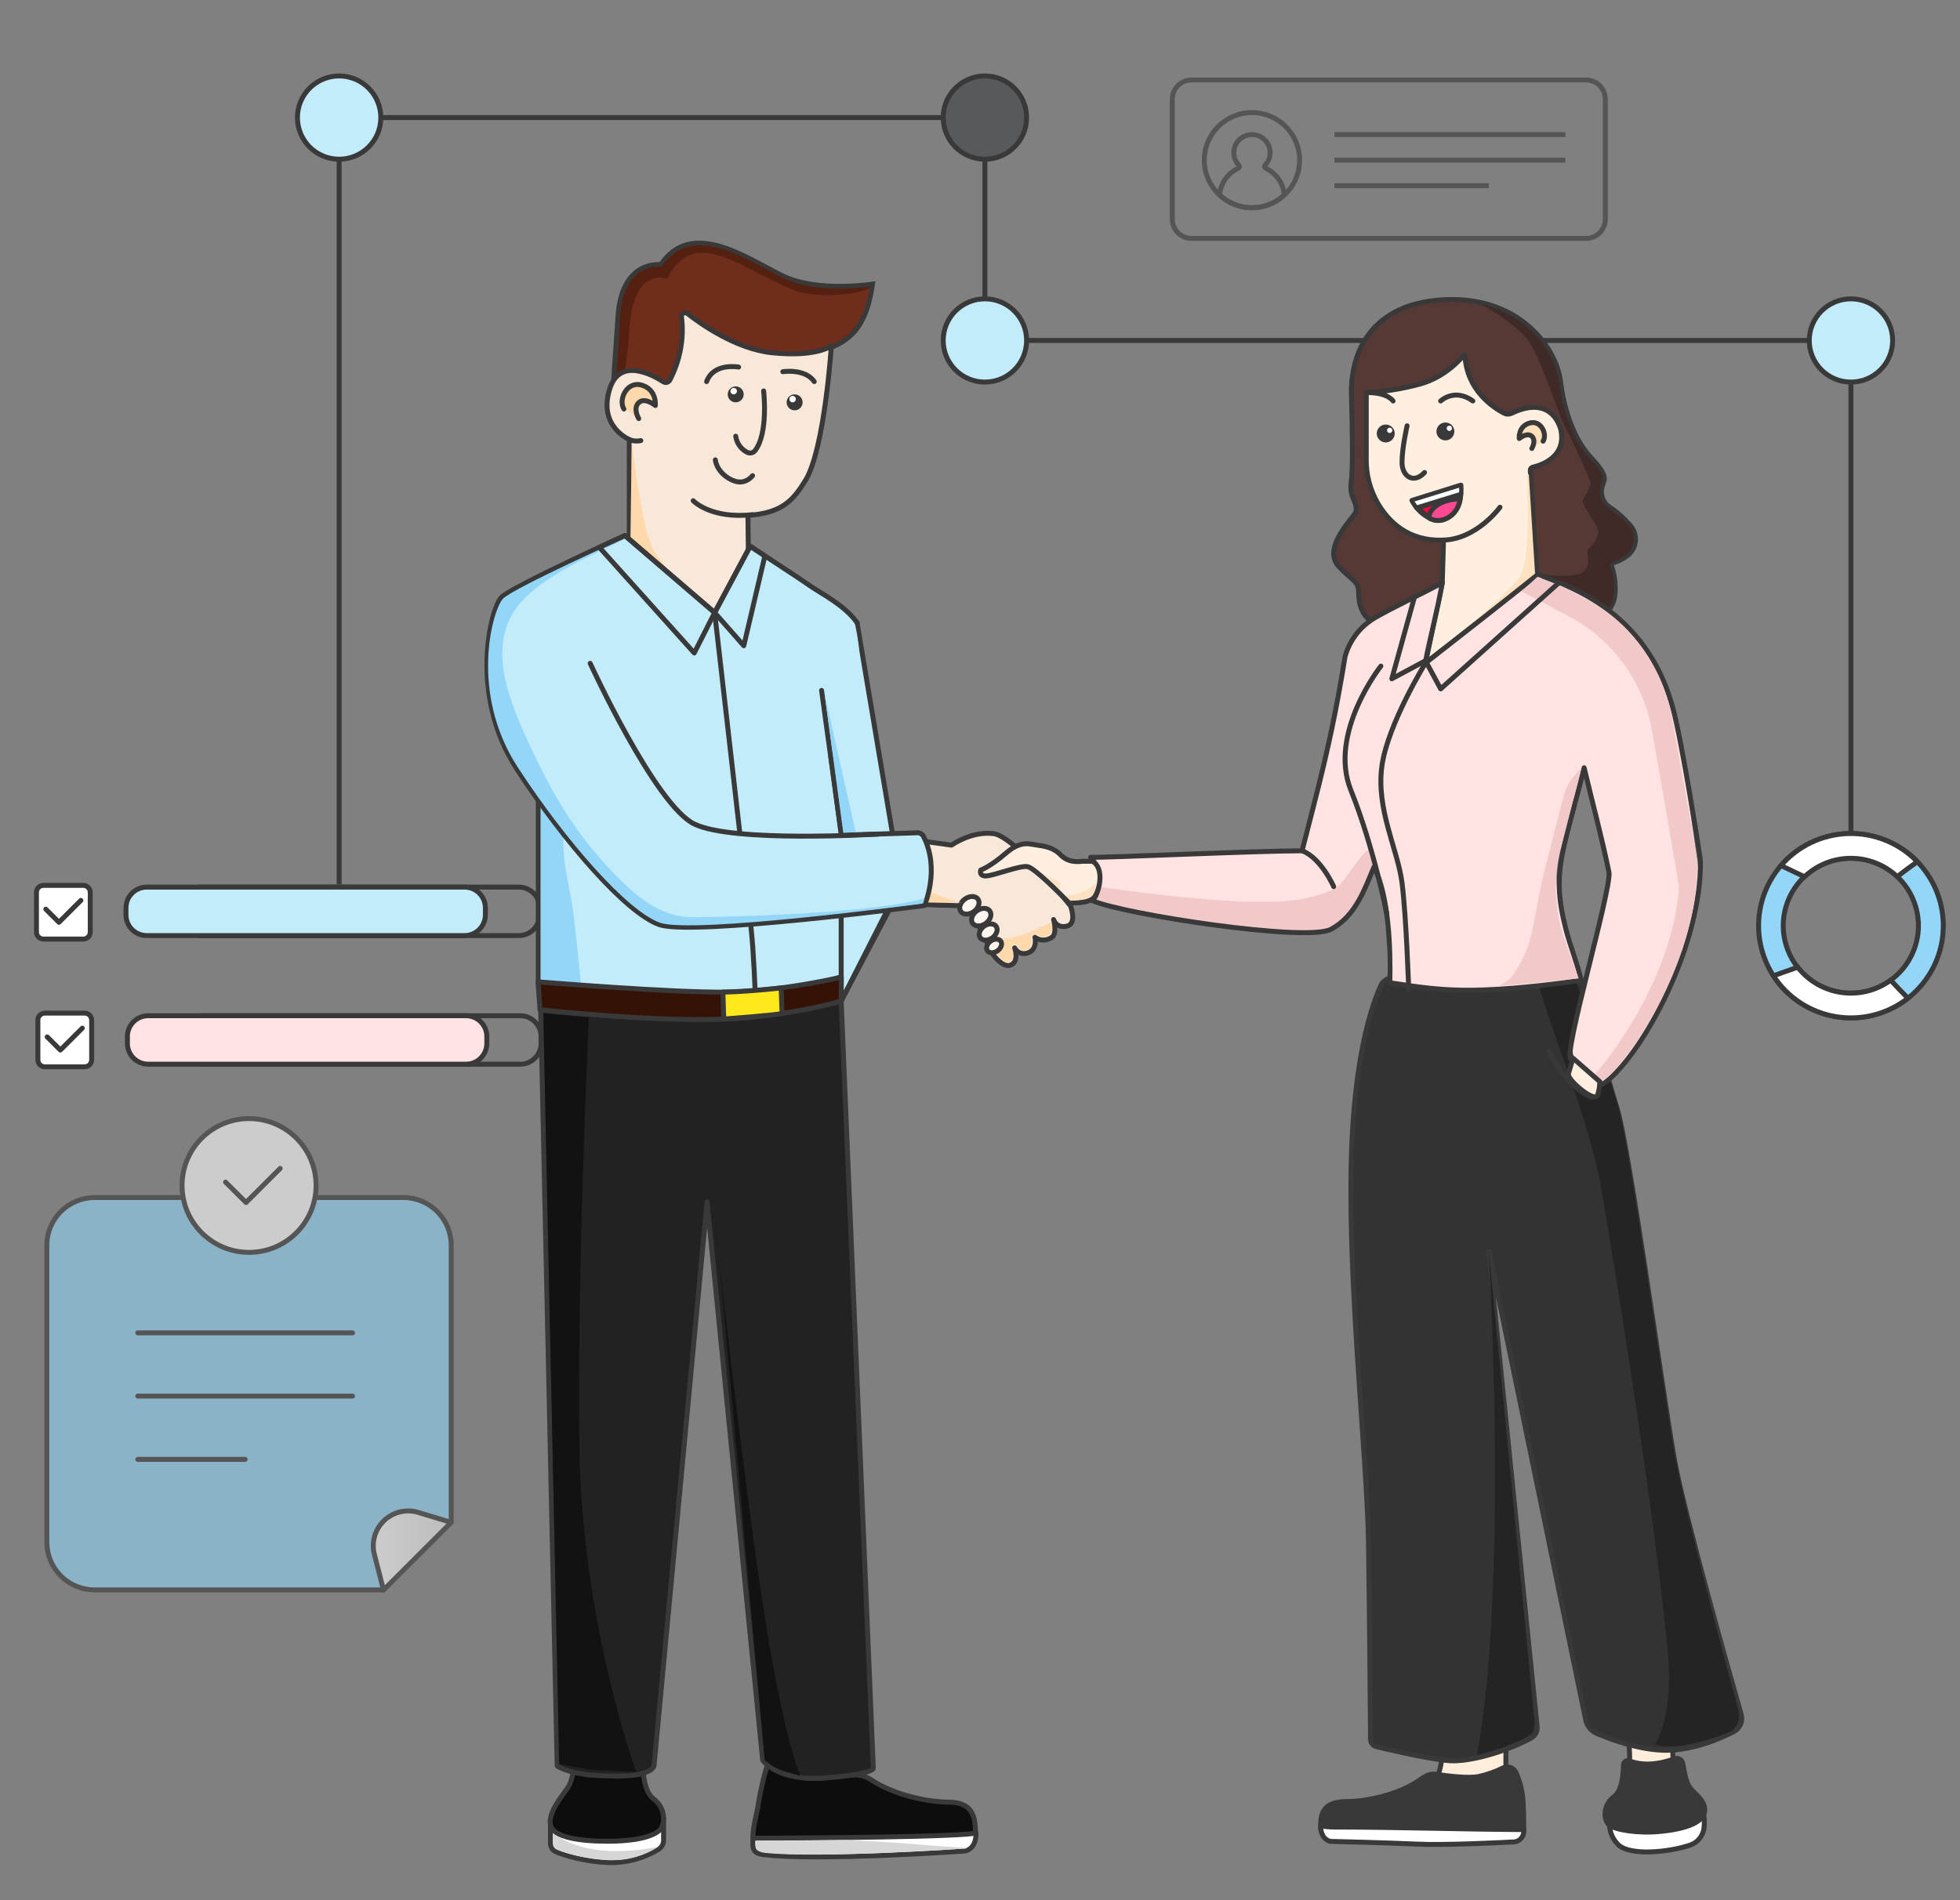 <svg width="496" height="481" viewBox="0 0 496 481" fill="none" xmlns="http://www.w3.org/2000/svg">
<rect x="0" y="0" width="496" height="481" fill="#808080" stroke="none"/>
<path d="M468.404 211.965V86.177H249.241V29.761H85.82V223.831" stroke="#393939" stroke-width="1.25" stroke-miterlimit="10"/>
<path d="M21.077 224.107H10.987C10.016 224.107 9.229 224.893 9.229 225.862V235.936C9.229 236.905 10.016 237.691 10.987 237.691H21.077C22.048 237.691 22.835 236.905 22.835 235.936V225.862C22.835 224.893 22.048 224.107 21.077 224.107Z" fill="white" stroke="#393939" stroke-width="1.25" stroke-linecap="round" stroke-linejoin="round"/>
<path d="M131.295 224.543H50.864C47.959 224.543 45.605 226.894 45.605 229.794V231.56C45.605 234.461 47.959 236.812 50.864 236.812H131.295C134.2 236.812 136.554 234.461 136.554 231.56V229.794C136.554 226.894 134.2 224.543 131.295 224.543Z" stroke="#393939" stroke-width="1.25" stroke-miterlimit="10"/>
<path d="M117.57 224.543H37.139C34.234 224.543 31.879 226.894 31.879 229.794V231.56C31.879 234.461 34.234 236.812 37.139 236.812H117.57C120.474 236.812 122.829 234.461 122.829 231.56V229.794C122.829 226.894 120.474 224.543 117.57 224.543Z" fill="#C3ECFB" stroke="#393939" stroke-width="1.25" stroke-miterlimit="10"/>
<path d="M131.663 257.098H51.232C48.327 257.098 45.972 259.449 45.972 262.349V264.115C45.972 267.015 48.327 269.366 51.232 269.366H131.663C134.567 269.366 136.922 267.015 136.922 264.115V262.349C136.922 259.449 134.567 257.098 131.663 257.098Z" stroke="#393939" stroke-width="1.25" stroke-miterlimit="10"/>
<path d="M117.934 257.098H37.503C34.598 257.098 32.243 259.449 32.243 262.349V264.115C32.243 267.015 34.598 269.366 37.503 269.366H117.934C120.838 269.366 123.193 267.015 123.193 264.115V262.349C123.193 259.449 120.838 257.098 117.934 257.098Z" fill="#FFE2E3" stroke="#393939" stroke-width="1.25" stroke-miterlimit="10"/>
<g opacity="0.6">
<path d="M401.356 20.239H301.555C298.855 20.239 296.666 22.424 296.666 25.12V55.476C296.666 58.171 298.855 60.356 301.555 60.356H401.356C404.056 60.356 406.244 58.171 406.244 55.476V25.12C406.244 22.424 404.056 20.239 401.356 20.239Z" stroke="#393939" stroke-width="1.25" stroke-miterlimit="10"/>
<path d="M316.82 52.583C323.481 52.583 328.882 47.191 328.882 40.54C328.882 33.888 323.481 28.496 316.82 28.496C310.158 28.496 304.758 33.888 304.758 40.54C304.758 47.191 310.158 52.583 316.82 52.583Z" stroke="#393939" stroke-width="1.25" stroke-miterlimit="10"/>
<path d="M320.135 41.83C320.761 41.181 321.181 40.363 321.344 39.477C321.508 38.592 321.406 37.678 321.053 36.85C320.7 36.021 320.111 35.315 319.359 34.818C318.607 34.322 317.725 34.057 316.823 34.057C315.922 34.057 315.04 34.322 314.288 34.818C313.535 35.315 312.946 36.021 312.593 36.85C312.24 37.678 312.139 38.592 312.302 39.477C312.465 40.363 312.886 41.181 313.511 41.83C313.565 41.883 313.605 41.949 313.628 42.021C313.651 42.093 313.656 42.17 313.643 42.245C313.63 42.319 313.599 42.39 313.552 42.45C313.506 42.51 313.445 42.558 313.376 42.589C312.056 43.197 310.921 44.142 310.084 45.329C309.248 46.516 308.742 47.903 308.616 49.349C310.841 51.426 313.773 52.582 316.82 52.582C319.866 52.582 322.799 51.426 325.024 49.349C324.898 47.903 324.392 46.516 323.557 45.329C322.721 44.142 321.586 43.197 320.266 42.589C320.198 42.557 320.139 42.508 320.093 42.448C320.048 42.388 320.017 42.318 320.004 42.243C319.992 42.169 319.997 42.093 320.02 42.02C320.042 41.949 320.082 41.883 320.135 41.83Z" stroke="#393939" stroke-width="1.25" stroke-miterlimit="10"/>
<path d="M337.701 34.075H396.151" stroke="#393939" stroke-width="1.25" stroke-miterlimit="10"/>
<path d="M337.701 40.54H396.151" stroke="#393939" stroke-width="1.25" stroke-miterlimit="10"/>
<path d="M337.701 47.005H376.781" stroke="#393939" stroke-width="1.25" stroke-miterlimit="10"/>
</g>
<g opacity="0.6">
<path d="M97.045 402.433H23.956C22.366 402.433 20.792 402.121 19.324 401.513C17.855 400.906 16.521 400.015 15.397 398.893C14.273 397.771 13.382 396.438 12.774 394.972C12.166 393.505 11.853 391.933 11.854 390.346V315.2C11.853 313.613 12.166 312.041 12.774 310.575C13.382 309.109 14.273 307.776 15.397 306.654C16.521 305.532 17.855 304.642 19.324 304.035C20.792 303.428 22.366 303.116 23.956 303.116H102.101C105.308 303.12 108.382 304.395 110.649 306.661C112.915 308.926 114.188 311.997 114.188 315.2V385.338" fill="#93D6F8"/>
<path d="M97.045 402.433H23.956C22.366 402.433 20.792 402.121 19.324 401.513C17.855 400.906 16.521 400.015 15.397 398.893C14.273 397.771 13.382 396.438 12.774 394.972C12.166 393.505 11.853 391.933 11.854 390.346V315.2C11.853 313.613 12.166 312.041 12.774 310.575C13.382 309.109 14.273 307.776 15.397 306.654C16.521 305.532 17.855 304.642 19.324 304.035C20.792 303.428 22.366 303.116 23.956 303.116H102.101C105.308 303.12 108.382 304.395 110.649 306.661C112.915 308.926 114.188 311.997 114.188 315.2V385.338" stroke="#393939" stroke-width="1.25" stroke-miterlimit="10"/>
<path d="M114.188 385.346L105.861 382.824C104.36 382.37 102.765 382.323 101.24 382.688C99.716 383.053 98.316 383.816 97.184 384.9C96.052 385.983 95.229 387.348 94.8 388.854C94.371 390.359 94.35 391.952 94.741 393.468L97.052 402.456L114.188 385.346Z" fill="url(#paint0_linear_192_4730)" stroke="#393939" stroke-width="1.25" stroke-miterlimit="10" stroke-linejoin="round"/>
<path d="M34.857 337.368H89.213" stroke="#393939" stroke-width="1.25" stroke-miterlimit="10" stroke-linecap="round"/>
<path d="M34.857 353.376H89.213" stroke="#393939" stroke-width="1.25" stroke-miterlimit="10" stroke-linecap="round"/>
<path d="M34.857 369.389H62.035" stroke="#393939" stroke-width="1.25" stroke-miterlimit="10" stroke-linecap="round"/>
<path d="M63.028 316.995C72.394 316.995 79.986 309.415 79.986 300.064C79.986 290.713 72.394 283.132 63.028 283.132C53.663 283.132 46.071 290.713 46.071 300.064C46.071 309.415 53.663 316.995 63.028 316.995Z" fill="white" stroke="#393939" stroke-width="1.25" stroke-linecap="round" stroke-linejoin="round"/>
<path d="M57.077 299.21L62.257 304.378L70.901 295.747" stroke="#393939" stroke-width="1.25" stroke-linecap="round" stroke-linejoin="round"/>
</g>
<path d="M11.591 230.128L14.918 233.45L20.469 227.904" stroke="#393939" stroke-width="1.25" stroke-linecap="round" stroke-linejoin="round"/>
<path d="M21.433 256.439H11.344C10.373 256.439 9.586 257.225 9.586 258.195V268.269C9.586 269.238 10.373 270.024 11.344 270.024H21.433C22.404 270.024 23.191 269.238 23.191 268.269V258.195C23.191 257.225 22.404 256.439 21.433 256.439Z" fill="white" stroke="#393939" stroke-width="1.25" stroke-linecap="round" stroke-linejoin="round"/>
<path d="M11.948 262.462L15.275 265.783L20.826 260.241" stroke="#393939" stroke-width="1.25" stroke-linecap="round" stroke-linejoin="round"/>
<path d="M395.736 269.428C395.736 269.428 396.759 278.63 405.997 280.734" stroke="#393939" stroke-width="1.25" stroke-linecap="round" stroke-linejoin="round"/>
<path d="M365.45 438.165C365.45 438.165 365.37 450.077 362.203 451.833C359.037 453.588 381.083 452.559 381.083 452.559V435.882L365.45 438.165Z" fill="#FFEDDC" stroke="#393939" stroke-width="1.25" stroke-linecap="round" stroke-linejoin="round"/>
<path d="M411.209 434.182C411.209 434.182 413.323 445.426 411.915 447.886C411.915 447.886 418.292 448.562 421.651 447.886C425.011 447.21 423.413 445.982 423.413 445.982L422.943 434.182H411.209Z" fill="#FFEDDC" stroke="#393939" stroke-width="1.25" stroke-linecap="round" stroke-linejoin="round"/>
<path d="M336.74 465.857C336.74 465.857 334.097 465.562 334.192 461.656C334.287 457.749 336.085 455.994 341.075 455.994C345.442 455.994 353.399 454.424 358.731 450.906C360.238 449.906 361.53 448.809 363.321 449.089C366.564 449.572 371.612 450.179 374.207 449.667C376.338 449.19 378.403 448.458 380.358 447.486C380.656 447.343 380.98 447.261 381.31 447.247C381.64 447.232 381.97 447.284 382.279 447.4C382.589 447.517 382.871 447.694 383.11 447.923C383.348 448.151 383.538 448.425 383.667 448.729C384.442 450.49 384.978 452.347 385.261 454.249C385.574 456.739 385.625 460.791 385.592 463.378C385.588 464.054 385.325 464.703 384.858 465.192C384.39 465.681 383.753 465.973 383.077 466.009C377.741 466.286 365.13 466.863 358.553 466.558C350.076 466.151 336.74 465.857 336.74 465.857Z" fill="#393939" stroke="#393939" stroke-width="1.25" stroke-miterlimit="10"/>
<g style="mix-blend-mode:multiply" opacity="0.2">
<path d="M383.237 450.408C377.607 460.511 371.488 462.164 360.849 464.922C367.685 464.948 377.061 464.515 381.472 464.286C382.149 464.251 382.786 463.959 383.253 463.47C383.721 462.981 383.984 462.332 383.987 461.655C383.987 459.053 383.987 455.019 383.66 452.53C383.565 451.814 383.424 451.105 383.237 450.408Z" fill="#393939"/>
<path d="M383.237 450.408C377.607 460.511 371.488 462.164 360.849 464.922C367.685 464.948 377.061 464.515 381.472 464.286C382.149 464.251 382.786 463.959 383.253 463.47C383.721 462.981 383.984 462.332 383.987 461.655C383.987 459.053 383.987 455.019 383.66 452.53C383.565 451.814 383.424 451.105 383.237 450.408Z" stroke="#393939" stroke-width="1.25" stroke-miterlimit="10"/>
</g>
<path d="M337.89 462.462C336.653 462.459 335.417 462.359 334.196 462.164C334.232 465.798 336.743 466.089 336.743 466.089C336.743 466.089 350.079 466.383 358.56 466.772C365.137 467.077 377.749 466.5 383.085 466.223C383.761 466.187 384.397 465.895 384.865 465.406C385.332 464.917 385.595 464.268 385.6 463.592C385.6 463.432 385.6 463.269 385.6 463.102C369.698 463.018 353.796 462.469 337.89 462.462Z" fill="white" stroke="#393939" stroke-width="1.25" stroke-linecap="round" stroke-linejoin="round"/>
<path d="M407.842 458.148C407.842 458.148 405.786 463.156 409.458 466.87C412.37 469.836 422.368 468.862 427.73 467.012C428.683 466.686 429.521 466.092 430.143 465.3C430.765 464.509 431.144 463.555 431.235 462.553C431.417 460.496 431.282 457.898 429.72 456.738C426.929 454.63 407.842 458.148 407.842 458.148Z" fill="white" stroke="#393939" stroke-width="1.25" stroke-linecap="round" stroke-linejoin="round"/>
<path d="M412.399 445.727C412.226 445.657 412.039 445.63 411.854 445.649C411.668 445.668 411.491 445.732 411.336 445.835C411.181 445.938 411.053 446.078 410.964 446.241C410.876 446.405 410.828 446.588 410.827 446.774C410.805 449.168 410.463 453.26 408.428 454.769C405.494 456.967 405.786 460.779 407.256 461.953C408.727 463.127 414.303 464.134 420.177 463.567C426.052 463 430.732 461.514 431.337 458.726C431.941 455.939 428.84 454.184 427.518 452.276C426.7 451.098 426.164 448.354 425.873 446.428C425.838 446.193 425.751 445.969 425.618 445.772C425.484 445.575 425.309 445.411 425.103 445.291C424.898 445.17 424.669 445.098 424.431 445.077C424.194 445.057 423.956 445.091 423.733 445.175C421.236 446.116 416.65 447.333 412.399 445.727Z" fill="#393939" stroke="#393939" stroke-width="1.25" stroke-miterlimit="10"/>
<g style="mix-blend-mode:multiply" opacity="0.2">
<path d="M428.064 452.287C427.249 451.109 426.71 448.362 426.419 446.436C426.384 446.201 426.297 445.978 426.164 445.781C426.031 445.585 425.855 445.42 425.651 445.3C425.446 445.18 425.217 445.107 424.98 445.086C424.743 445.066 424.505 445.099 424.283 445.182C424.112 445.247 423.919 445.313 423.737 445.378C421.447 451.92 418.736 458.25 414.172 463.603C416.352 463.797 418.545 463.787 420.723 463.574C426.598 462.986 431.278 461.521 431.882 458.737C432.487 455.954 429.389 454.191 428.064 452.287Z" fill="#393939"/>
</g>
<path d="M365.799 104.736C365.799 104.736 368.944 101.404 373.712 104.736" stroke="#393939" stroke-width="1.25" stroke-linecap="round" stroke-linejoin="round"/>
<path d="M353.879 105.307C353.879 105.307 352.263 103.127 347.968 102.643" stroke="#393939" stroke-width="1.25" stroke-linecap="round" stroke-linejoin="round"/>
<path d="M346.829 440.25C346.832 440.679 346.979 441.095 347.246 441.431C347.513 441.767 347.885 442.004 348.303 442.104C352.059 443.009 362.065 445.334 366.866 445.665C372.275 446.029 381.891 443.049 387.507 439.887C388.005 439.611 388.411 439.196 388.675 438.692C388.939 438.188 389.049 437.618 388.992 437.052L376.679 316.141L401.28 435.322C401.436 436.084 401.775 436.797 402.268 437.399C402.76 438.002 403.392 438.476 404.108 438.782C408.02 440.443 416.162 443.437 423.154 442.987C429.495 442.576 435.431 440.014 438.732 438.317C439.502 437.919 440.111 437.267 440.455 436.472C440.799 435.678 440.858 434.789 440.621 433.956C437.473 422.919 426.172 382.955 423.777 369.675C420.989 354.205 412.312 290.473 409.218 280.574C406.124 270.674 400.5 248.5 400.5 248.5C400.5 248.5 369.81 245.657 361.293 245.577C352.777 245.497 349.843 248.721 349.843 248.721C349.843 248.721 342.909 260.463 341.977 292.948C341.046 325.434 346.007 369.363 346.316 390.706C346.593 409.197 346.767 433.967 346.829 440.25Z" fill="#333333" stroke="#393939" stroke-width="1.25" stroke-miterlimit="10"/>
<path d="M405.465 302.153C407.438 313.721 418.594 381.112 422.084 418.529C423.573 434.501 418.809 441.522 418.809 441.522C418.809 441.522 422.521 443.59 434.867 439.498C434.867 439.498 437.99 438.27 437.997 438.266C439.591 437.449 440.465 434.632 439.974 432.92C436.825 421.884 426.259 381.614 423.864 368.331C421.076 352.864 412.399 289.132 409.305 279.229C406.211 269.326 398.881 248.521 398.881 248.521C398.881 248.521 391.984 248.354 389.076 248.201C393.949 265.438 402.281 283.478 405.465 302.153Z" fill="#242424"/>
<path d="M373.792 444.135C374.011 444.113 374.225 444.103 374.444 444.095C381.403 442.122 384.53 440.657 386.36 439.654C387.028 439.286 387.574 438.729 387.928 438.054C388.283 437.379 388.431 436.615 388.355 435.857L376.708 316.141C376.708 316.141 381.807 400.649 373.792 444.135Z" fill="#242424"/>
<path d="M343.04 129.714C343.459 128.882 343.004 127.453 342.487 126.29C341.942 125.061 341.74 123.707 341.905 122.373C342.462 117.797 342.214 108.959 341.996 99.903C341.734 89.182 346.971 76.644 365.825 75.845C384.679 75.046 393.851 88.136 394.896 96.505C395.94 104.874 398.735 111.728 402.696 115.911C406.656 120.094 406.048 121.413 405.837 121.955C405.63 122.476 405.467 123.013 405.349 123.561C405.167 124.464 405.256 125.401 405.605 126.253C405.954 127.106 406.548 127.837 407.311 128.355C409.334 129.687 411.149 131.311 412.697 133.173C413.562 134.239 413.976 135.599 413.851 136.964C413.727 138.33 413.074 139.593 412.031 140.485C410.934 141.358 409.682 142.018 408.341 142.43C408.246 142.46 408.158 142.509 408.082 142.574C408.006 142.638 407.944 142.718 407.899 142.807C407.855 142.896 407.828 142.993 407.821 143.092C407.815 143.191 407.828 143.291 407.86 143.385C408.663 145.802 408.927 148.365 408.632 150.893C408.364 152.519 407.601 154.022 406.448 155.2C406.357 155.142 406.266 155.084 406.171 155.029C403.824 153.666 400.348 156.483 397.8 155.596C396.184 154.251 396.606 158.707 394.604 158.551C390.237 168.951 388.053 162.501 386.855 162.141C381.687 160.597 383.856 146.765 378.648 146.896C373.439 147.027 367.903 147.259 362.946 149.113C357.665 151.075 352.849 153.997 348.958 158.071C344.584 156.897 343.826 152.736 343.826 150.109C343.826 146.972 342.276 147.114 338.807 143.404C334.487 138.777 342.254 131.295 343.04 129.714Z" fill="#563935" stroke="#393939" stroke-width="1.25" stroke-miterlimit="10"/>
<path d="M407.471 143.287C407.908 144.599 408.832 146.896 408.406 150.192C408.17 152.038 407.806 153.19 406.67 154.364C405.003 153.23 389.425 145.105 389.425 145.105C389.425 145.105 394.328 146.413 398.983 145.424C403.638 144.436 401.196 139.497 401.837 139.032C402.477 138.567 404.046 137 404.453 135.082C404.861 133.163 400.046 127.919 400.555 126.596C400.919 125.636 402.71 123.285 402.477 122.18C402.244 121.076 398.288 112.187 396.249 108.432C394.211 104.678 390.262 91.483 387.117 86.719C383.973 81.954 374.72 76.957 374.72 76.957C387.336 79.923 393.647 89.757 394.524 96.611C395.572 104.969 398.368 112.012 402.419 116.108C406.546 120.276 405.443 121.821 405.443 121.821C403.816 126.043 406.208 127.857 406.208 127.857C409.276 130.539 411.129 131.564 412.304 133.039C413.168 134.104 413.582 135.463 413.458 136.827C413.334 138.192 412.683 139.455 411.642 140.347C410.546 141.217 409.299 141.876 407.962 142.292C407.863 142.322 407.77 142.373 407.691 142.44C407.612 142.508 407.547 142.591 407.501 142.684C407.455 142.777 407.429 142.879 407.424 142.982C407.418 143.086 407.434 143.19 407.471 143.287Z" fill="#3F2A27"/>
<path d="M370.728 89.957C370.727 89.925 370.717 89.895 370.698 89.869C370.679 89.844 370.653 89.825 370.623 89.815C370.593 89.805 370.561 89.805 370.531 89.814C370.501 89.823 370.474 89.841 370.455 89.866C369.45 91.109 365.552 95.491 359.364 97.203C354.918 98.42 350.353 99.152 345.748 99.383V116.395C345.728 120.217 346.716 123.977 348.613 127.297C351.328 131.982 356.362 137.109 365.301 136.695L364.984 147.547L360.729 167.854L388.959 146.02L387.256 119.07C387.244 118.885 387.298 118.702 387.409 118.554C387.52 118.405 387.679 118.301 387.86 118.259C389.967 117.769 396.45 115.686 394.983 108.81C394.983 108.81 393.079 99.551 382.499 104.62C382.205 104.761 381.882 104.832 381.556 104.826C381.23 104.82 380.909 104.739 380.62 104.588C378 103.221 371.154 98.853 370.728 89.957Z" fill="#FFEFE0" stroke="#393939" stroke-width="1.25" stroke-linecap="round" stroke-linejoin="round"/>
<path d="M386.882 120.152L388.586 147.103L361 168.021L361.506 166.985C361.506 166.985 382.11 150.548 384.858 145.42C387.563 140.365 386.373 120.228 386.373 120.228C386.373 120.228 386.86 119.77 386.882 120.152Z" fill="#FEE1C0"/>
<path d="M356.078 107.778C356.078 107.778 354.775 113.488 354.797 117.122C354.822 120.53 357.708 122.613 360.5 119.593" stroke="#393939" stroke-width="1.25" stroke-miterlimit="10" stroke-linecap="round"/>
<path d="M364.573 101.495C364.573 101.495 368.067 98.126 372.722 101.495" stroke="#393939" stroke-width="1.25" stroke-linecap="round" stroke-linejoin="round"/>
<path d="M352.529 101.495C352.529 101.495 351.19 99.285 345.748 99.372" stroke="#393939" stroke-width="1.25" stroke-miterlimit="10" stroke-linecap="round"/>
<path d="M350.676 111.99C351.931 111.99 352.948 110.975 352.948 109.723C352.948 108.47 351.931 107.455 350.676 107.455C349.422 107.455 348.405 108.47 348.405 109.723C348.405 110.975 349.422 111.99 350.676 111.99Z" fill="#393939"/>
<path d="M351.677 109.595C352.045 109.595 352.343 109.297 352.343 108.93C352.343 108.563 352.045 108.265 351.677 108.265C351.309 108.265 351.011 108.563 351.011 108.93C351.011 109.297 351.309 109.595 351.677 109.595Z" fill="white"/>
<path d="M365.774 111.474C367.028 111.474 368.045 110.459 368.045 109.206C368.045 107.954 367.028 106.939 365.774 106.939C364.52 106.939 363.503 107.954 363.503 109.206C363.503 110.459 364.52 111.474 365.774 111.474Z" fill="#393939"/>
<path d="M366.775 109.079C367.143 109.079 367.441 108.782 367.441 108.414C367.441 108.047 367.143 107.749 366.775 107.749C366.407 107.749 366.109 108.047 366.109 108.414C366.109 108.782 366.407 109.079 366.775 109.079Z" fill="white"/>
<path d="M379.59 128.387C379.59 128.387 373.767 136.444 365.301 136.706" stroke="#393939" stroke-width="1.25" stroke-linecap="round" stroke-linejoin="round"/>
<path d="M369.698 122.791L357.304 126.668C357.304 126.668 359.761 131.811 364.708 131.673C364.693 131.658 370.225 131.008 369.698 122.791Z" stroke="#393939" stroke-width="1.25" stroke-linecap="round" stroke-linejoin="round"/>
<path d="M369.494 125.033L358.615 128.606L362.058 131.328L369.494 125.033Z" fill="#FF0042" stroke="#393939" stroke-width="1.25" stroke-linecap="round" stroke-linejoin="round"/>
<path d="M361.512 130.979C362.411 126.254 369.519 126.232 369.519 126.232C369.519 126.232 369.315 129.46 366.367 131.059C363.419 132.658 361.512 130.979 361.512 130.979Z" fill="#FF4792" stroke="#393939" stroke-width="1.25" stroke-linecap="round" stroke-linejoin="round"/>
<path d="M358.444 128.435L369.679 124.979" stroke="#393939" stroke-width="1.25" stroke-linecap="round" stroke-linejoin="round"/>
<path d="M369.239 123.449L357.956 126.93L358.629 127.871L369.224 124.601C369.282 124.219 369.287 123.832 369.239 123.449Z" fill="white"/>
<path d="M390.499 111.67C391.616 109.882 389.938 106.201 387.03 107.091C384.122 107.982 384.46 110.998 384.46 110.998C384.46 110.998 386.473 109.326 387.649 110.442C388.824 111.558 387.649 113.506 387.649 113.506" fill="#FFE0BC"/>
<path d="M390.499 111.67C391.616 109.882 389.938 106.201 387.03 107.091C384.122 107.982 384.46 110.998 384.46 110.998C384.46 110.998 386.473 109.326 387.649 110.442C388.824 111.558 387.649 113.506 387.649 113.506" stroke="#393939" stroke-width="1.25" stroke-linecap="round" stroke-linejoin="round"/>
<path d="M429.458 217.732C429.331 217.107 426.023 191.512 423.759 180.886C421.495 170.26 411.977 156.476 401.276 151.217C398.663 149.934 393.105 146.918 391.045 145.937C388.985 144.955 390.452 145.676 389 145C379.781 152.268 369.931 160.982 360.5 168C361.956 161.655 363.568 153.932 364.704 147.492C359.026 149.938 352.147 153.786 347.506 156.505C344.129 158.479 341.655 161.69 340.609 165.455C336.773 187.5 332.5 204.5 329.49 215.334C319.626 216.275 280 217 280 217C280 217 276.895 216.035 276 217C277.654 219.064 278.39 219.359 278.5 222C278.578 224.202 278.558 226.077 277.299 227.886C285.256 230.143 330.025 237.56 336.773 235.231C343.688 232.829 344.98 224.663 347.714 219.444C351.783 226.734 350.895 240.042 351.179 248.626C358.982 249.716 364.708 250.538 373.104 250.196C381.501 249.855 390.881 249.52 399.474 247.652C398.331 243.858 397.214 237.437 396.133 233.926C393.753 226.207 393.145 220.923 394.721 212.877C395.878 206.961 399.412 200.561 400.908 194.321C403.023 202.971 404.952 211.856 407.212 220.872C406.193 237.644 396.901 257.661 397.935 266.197C397.978 266.502 398.04 266.805 398.12 267.102C398.812 269.817 403.58 273.644 405.625 274.04C407.86 274.49 415.333 263.076 417.058 260.517C422.936 251.784 432.021 230.277 429.458 217.732Z" fill="#FFE3E3"/>
<path d="M346.403 214.963C344.034 216.246 339.994 224.049 337.511 225.121C331.015 227.883 325.864 228.391 315.888 228.228C305.06 228.054 284.389 225.438 278.5 224.5C278.221 225.51 277.561 227.114 277 228C283.715 230.093 324.5 239.069 336.642 234.824C341.839 233.007 345.857 224.045 347.703 219.426C347.27 217.318 346.815 217.06 346.403 214.963Z" fill="#F2C9C9"/>
<path d="M423.329 179.193C420.971 170.591 414.63 154.361 391.784 146.449C389.716 145.722 390.692 145.86 389.236 145.359C379.816 152.929 370.207 160.422 360.649 167.891C361.978 160.986 363.719 154.703 365 147.5C359.457 150.502 352.391 153.783 348.019 156.327C344.295 158.482 341.56 162.002 340.394 166.139C336.773 188.5 333.5 199.5 329.504 215.352C317.857 215.352 280.255 217.109 276 217C277.581 219.042 277.895 219.421 278 222C278.08 224.375 277.945 226.112 276.5 228C284.493 231.449 330.541 238.502 336.773 235.231C343.171 231.866 345.417 224.757 347.714 219.444C351.488 226.84 351.91 240.068 351.717 248.743C359.281 249.898 364.708 250.741 372.897 250.632C381.086 250.523 391.638 249.39 400.166 248.125C399.252 244.229 397.305 239.196 396.377 235.613C394.339 227.73 393.913 222.53 395.733 214.411C397.068 208.455 399.372 200.692 400.883 194.329C402.99 203.272 405.225 211.373 407.187 220.88C407.616 225.833 395.516 267.012 397.5 268C401.5 269 400.29 279.782 407.915 272.546C417.436 263.515 430.503 238.215 430.317 218.078C430.321 217.22 425.688 187.798 423.329 179.193Z" stroke="#393939" stroke-width="1.25" stroke-linecap="round" stroke-linejoin="round"/>
<path d="M349.446 168.599C349.446 168.599 336.041 185.527 341.835 199.962C347.714 214.604 350.935 231.321 350.935 231.321" stroke="#393939" stroke-width="1.25" stroke-linecap="round" stroke-linejoin="round"/>
<path d="M360.733 167.24L352.216 171.812L358.003 150.941" stroke="#393939" stroke-width="1.25" stroke-linecap="round" stroke-linejoin="round"/>
<path d="M360.729 167.847C360.729 167.847 351.179 183.321 349.712 193.849C348.183 204.839 353.686 214.898 354.786 223.373C355.885 231.847 356.493 250.567 356.493 250.567" stroke="#393939" stroke-width="1.25" stroke-linecap="round" stroke-linejoin="round"/>
<path d="M399.5 247.642C399.5 247.642 382.892 249.369 379.5 249.5L382.251 247.642C387.088 241.075 387.558 236.601 389.094 228.591C389.822 224.776 390.218 222.708 391.256 218.674L395.573 201.866C396.179 199.502 397.376 197.33 399.052 195.554L400.213 194.325L394.932 215.003C393.151 221.944 393.362 229.661 395.5 236.5L399.5 247.642Z" fill="#F2C9C9"/>
<path d="M385 149.783L386.187 150.303L396.84 155.907C402.231 158.741 406.92 162.741 410.564 167.616C414.209 172.49 416.717 178.116 417.907 184.082C417.907 184.082 424.942 223.836 424.866 224.857C422.988 249.344 404.735 271.21 402.252 273.285L405.5 273.5C409.5 272 430 245 429.5 218C429.576 216.979 423 181 423 181C420.59 168.917 412.919 157.742 402 152L395.5 148.5L389.055 146L385 149.783Z" fill="#F2C9C9"/>
<path d="M404.843 273.774C404.849 274.959 404.648 276.136 404.25 277.252C403.591 279.105 397.021 273.763 396.886 271.954C396.886 271.772 398.073 267.851 398.073 267.851L404.843 273.774Z" fill="#FFEFE0" stroke="#393939" stroke-width="1.25" stroke-linecap="round" stroke-linejoin="round"/>
<path d="M392 266C392 266 395.734 274.624 402.748 277.742" stroke="#393939" stroke-width="1.25" stroke-linecap="round" stroke-linejoin="round"/>
<path d="M337.508 224.419C337.508 224.419 334.323 217.151 329.5 215.334" stroke="#393939" stroke-width="1.25" stroke-linecap="round" stroke-linejoin="round"/>
<path d="M233.08 212.848L240.796 213.917C240.796 213.917 245.787 210.324 251.388 211C255.268 211.469 262.442 219.917 263.945 221.192C265.448 222.468 270.908 229.325 270.908 229.325C270.908 229.325 272.728 233.926 269.838 234.46C267.203 234.947 266.624 232.749 266.624 232.749C266.624 232.749 267.607 236.252 266.195 237.244C265.574 237.702 264.822 237.948 264.051 237.948C263.279 237.948 262.528 237.702 261.907 237.244C261.907 237.244 262.657 240.348 260.087 241.202C259.472 241.438 258.792 241.437 258.178 241.2C257.564 240.963 257.06 240.506 256.764 239.919C256.764 239.919 258.049 243.448 255.672 244.305C253.758 244.999 251.388 241.736 251.388 241.736L245.171 229.325L231.34 228.897L233.08 212.848Z" fill="#F8E8DA" stroke="#393939" stroke-width="1.25" stroke-linecap="round" stroke-linejoin="round"/>
<path d="M254.5 237.5C252.469 237.627 251.049 236.693 249 236.384L252 241C252 241 254 244 255.257 243.5C256.935 242.89 256.332 241.115 256 240C255.865 239.548 256 239.5 256 239.5C256.5 239 256.766 238.751 257 239C257.593 239.631 258.059 240.329 258.5 240.5C259.114 240.738 259.385 240.736 260 240.5C261.313 239.844 260.993 238.466 261 237.5C261.004 236.994 261.5 236.5 261.5 236.5C261.83 236.384 262.26 236.399 262.5 236.5C263.093 236.749 263.45 237.245 264 237.245C264.772 237.245 265.162 236.843 265.782 236.384C266.5 235 266.153 234.608 266 233.5C262.189 235.052 258.504 237.253 254.5 237.5Z" fill="#FFD8AB"/>
<path d="M276.5 218L274 218C270 218.5 268.773 216.678 268 216C266.5 214.681 264.689 214.218 263 214C260.536 213.677 258.464 212.573 254.5 216C250.536 219.427 248.185 220.225 248.185 220.225C248.185 220.225 247.65 221.723 249.474 221.723C251.297 221.723 258.26 218.943 260.083 219.371C261.907 219.8 268.5 226.5 268.5 226.5L270.5 228.5C270.5 228.5 275.606 228.923 277 227C278.394 225.078 279.394 219.712 276.5 218Z" fill="#FFEFE0" stroke="#393939" stroke-width="1.25" stroke-linecap="round" stroke-linejoin="round"/>
<path d="M268.381 223.85C268.665 223.2 266.925 222.713 266.787 222.636C266.059 222.396 263.511 220.63 264.083 221.07C264.654 221.51 266.278 223.328 268.116 225.054C268.257 224.657 268.179 224.22 268.381 223.85Z" fill="#FEE1C0"/>
<path d="M246.463 230.718C247.656 229.844 248.108 228.434 247.472 227.568C246.836 226.702 245.353 226.708 244.16 227.582C242.967 228.456 242.516 229.866 243.152 230.732C243.788 231.598 245.271 231.591 246.463 230.718Z" fill="#FFF7EF" stroke="#393939" stroke-width="1.25" stroke-linecap="round" stroke-linejoin="round"/>
<path d="M249.463 233.718C250.656 232.844 251.108 231.434 250.472 230.568C249.836 229.702 248.353 229.708 247.16 230.582C245.967 231.456 245.516 232.866 246.152 233.732C246.788 234.598 248.271 234.591 249.463 233.718Z" fill="#FFF7EF" stroke="#393939" stroke-width="1.25" stroke-linecap="round" stroke-linejoin="round"/>
<path d="M251.131 237.372C252.238 236.567 252.66 235.262 252.073 234.457C251.485 233.652 250.112 233.653 249.005 234.458C247.898 235.263 247.476 236.568 248.063 237.373C248.65 238.178 250.024 238.177 251.131 237.372Z" fill="#FFF7EF" stroke="#393939" stroke-width="1.253" stroke-linecap="round" stroke-linejoin="round"/>
<path d="M252.453 240.655C253.378 239.982 253.731 238.891 253.24 238.218C252.749 237.545 251.601 237.546 250.676 238.219C249.75 238.892 249.398 239.983 249.889 240.656C250.379 241.328 251.527 241.328 252.453 240.655Z" fill="#FFF7EF" stroke="#393939" stroke-width="1.253" stroke-linecap="round" stroke-linejoin="round"/>
<path d="M232.301 224.296C232.301 224.296 240.555 228.261 243.5 228.428H231.901L232.301 224.296Z" fill="#FFD8AB"/>
<path d="M277.5 223.5C277.5 223.5 273.431 227.071 269.5 226.5L271 228C271 228 275.003 227.821 276 227C276.997 226.179 277.5 223.5 277.5 223.5Z" fill="#FEE1C0"/>
<path d="M167.925 460.262V465.8C167.926 466.253 167.813 466.698 167.596 467.096C167.379 467.493 167.066 467.83 166.684 468.075C162.825 470.42 158.366 471.592 153.851 471.448C148.158 471.204 143.099 469.732 140.718 468.74C140.298 468.564 139.939 468.267 139.687 467.887C139.435 467.508 139.301 467.062 139.302 466.607V461.944C139.302 461.944 151.648 464.968 158.593 463.176C165.538 461.385 167.925 460.262 167.925 460.262Z" fill="white" stroke="#393939" stroke-width="1.25" stroke-linecap="round" stroke-linejoin="round"/>
<path d="M166.397 467.552C162.816 469.849 158.613 470.991 154.36 470.823C148.668 470.579 143.663 469.275 141.282 468.279C140.876 468.109 140.532 467.819 140.296 467.448C140.059 467.077 139.943 466.643 139.961 466.204L139.881 463.925C150.222 471.873 167.267 467.036 166.397 467.552Z" fill="#D6D6D6"/>
<path d="M216.894 157.613L228.112 224.456L212.869 253.365C212.869 253.365 213.058 245.141 206.969 241.169C200.88 237.197 203.893 187.987 203.893 187.987L216.894 157.613Z" fill="#C3ECFB" stroke="#393939" stroke-width="1.25" stroke-linecap="round" stroke-linejoin="round"/>
<path d="M244.054 467.695C244.054 467.695 246.966 467.376 246.842 463.095C246.718 458.814 245.339 456.143 239.876 456.143C235.093 456.143 226.376 454.42 220.538 450.553C218.89 449.457 216.894 449.012 214.936 449.303C211.384 449.834 205.837 450.488 203.012 449.935C200.678 449.416 198.414 448.617 196.272 447.555C197.5 446.5 196.633 446.016 196.272 446C195.91 445.984 195.838 444.873 195.5 445C195.162 445.127 195.261 445.25 195 445.5C194.739 445.968 194.5 446 194.5 446C193.651 447.93 192.31 453.914 192 456C191.658 458.726 190.539 462.11 190.539 464.959C190.543 465.7 190.831 466.411 191.343 466.948C191.855 467.484 192.553 467.805 193.294 467.844C199.118 468.146 212.949 468.778 220.152 468.444C229.448 468.008 244.054 467.695 244.054 467.695Z" fill="#0D0D0D" stroke="#393939" stroke-width="1.25" stroke-miterlimit="10"/>
<path d="M244.993 464.236C245.665 464.181 246.331 464.068 246.984 463.898C247.09 468.201 244.178 468.524 244.178 468.524C244.178 468.524 206.525 471.177 192.945 469.393C190.171 469.029 190.55 467.27 190.539 465.722V465.283C190.859 465.283 232.949 465.188 244.993 464.236Z" fill="white" stroke="#393939" stroke-width="1.25" stroke-linecap="round" stroke-linejoin="round"/>
<path d="M200.639 465.904L213.826 465.74C214.74 465.769 217.317 465.904 218.226 465.94C227.442 466.304 235.373 467.237 244.578 467.717L244.44 467.888C244.44 467.888 207.093 470.454 193.484 468.978C191.489 468.764 191.125 467.601 191.114 466.049C191.11 465.896 195.227 465.94 200.639 465.904Z" fill="#D6D6D6"/>
<path d="M160.864 445.02C161.06 444.942 161.272 444.912 161.482 444.934C161.693 444.956 161.894 445.028 162.07 445.145C162.245 445.262 162.39 445.42 162.491 445.605C162.591 445.791 162.645 445.998 162.648 446.209C162.673 448.927 163.074 453.568 165.367 455.294C168.697 457.791 168.366 462.115 166.699 463.445C165.032 464.775 161.308 466.047 153.614 466.047C146.917 466.047 139.969 465.106 139.302 461.948C138.636 458.79 142.214 454.629 143.714 452.467C144.642 451.133 145.25 448.018 145.581 445.834C145.623 445.569 145.723 445.316 145.874 445.094C146.025 444.872 146.224 444.686 146.456 444.55C146.688 444.414 146.947 444.33 147.215 444.306C147.483 444.282 147.753 444.317 148.005 444.41C150.84 445.467 156.045 446.837 160.864 445.02Z" fill="#0D0D0D" stroke="#393939" stroke-width="1.25" stroke-miterlimit="10"/>
<path d="M175.42 84.334C175.42 84.334 180.468 91.683 195.282 90.592C212.359 89.324 218.641 86.424 220.8 71.917C220.8 71.917 206.863 74.126 198.03 69.816C189.196 65.506 175.063 55.243 167.234 66.989C167.234 66.989 157.425 65.633 156.413 79.81C155.43 93.532 155.234 97.254 155.234 97.254C155.234 97.254 161.319 91.566 167.994 100.583C167.994 100.572 178.561 96.487 175.42 84.334Z" fill="#702D1B" stroke="#393939" stroke-width="1.25" stroke-miterlimit="10"/>
<path d="M200.661 73.345C186.983 67.763 175.7 56.922 168.784 70.605C168.784 70.605 160.114 66.876 159.23 84.124C158.961 89.451 158.014 93.732 157.836 96.414C156.948 96.715 156.125 97.181 155.412 97.788C155.412 97.788 156.38 94.641 156.868 80.897C157.407 65.997 167.401 67.519 167.401 67.519C175.23 55.774 189.363 66.033 198.197 70.347C207.031 74.66 220.203 72.527 220.203 72.527C219.97 74.239 207.027 75.943 200.661 73.345Z" fill="#542010"/>
<path d="M172.424 79.952C172.457 79.789 172.531 79.637 172.639 79.511C172.748 79.385 172.886 79.288 173.042 79.23C173.199 79.173 173.367 79.156 173.531 79.182C173.696 79.208 173.851 79.275 173.982 79.377C177.199 81.892 186.23 88.347 195.362 89.288C206.75 90.465 210.383 87.532 210.383 87.532C210.383 87.532 208.672 113.804 203.806 121.632C200.799 126.458 198.11 129.863 189.276 130.452L189.473 148.484L182.615 158.678L159.248 139.075V111.242C159.248 111.242 151.201 107.909 154.342 98.304C156.912 90.447 165.003 94.793 167.86 96.632C167.995 96.719 168.148 96.778 168.307 96.802C168.466 96.827 168.629 96.819 168.785 96.777C168.94 96.735 169.085 96.661 169.211 96.56C169.336 96.459 169.439 96.332 169.512 96.189C170.722 93.881 171.599 91.415 172.118 88.862C172.727 85.931 172.83 82.918 172.424 79.952Z" fill="#F8E8DA" stroke="#393939" stroke-width="1.25" stroke-linecap="round" stroke-linejoin="round"/>
<path d="M159.871 111.641L159.507 139.043L182.87 158.642C182.87 158.642 168.089 144.832 165.035 138.49C162.233 132.712 159.871 111.641 159.871 111.641Z" fill="#FFD8AB"/>
<path d="M175.42 126.738C175.42 126.738 179.835 131.44 190.437 130.266" stroke="#393939" stroke-width="1.25" stroke-linecap="round" stroke-linejoin="round"/>
<path d="M158.127 103.152C157.192 101.004 158.826 96.84 162.178 97.799C163.093 98.022 163.908 98.542 164.497 99.276C165.085 100.01 165.414 100.918 165.432 101.858C165.432 101.858 162.884 100.143 161.359 101.637C159.51 103.454 161.163 105.856 161.163 105.856" fill="#FFD8AB"/>
<path d="M193.243 98.951C193.243 98.951 194.51 109.697 191.06 114.073C190.814 114.372 190.469 114.573 190.088 114.64C189.707 114.706 189.314 114.634 188.981 114.436C188.229 114.033 187.584 113.458 187.097 112.758C186.611 112.059 186.297 111.254 186.182 110.409" stroke="#393939" stroke-width="1.25" stroke-linecap="round" stroke-linejoin="round"/>
<path d="M198.102 94.085C198.102 94.085 203.7 93.202 206.055 96.585" stroke="#393939" stroke-width="1.25" stroke-linecap="round" stroke-linejoin="round"/>
<path d="M186.914 92.907C186.914 92.907 180.584 91.734 178.815 96.585" stroke="#393939" stroke-width="1.25" stroke-linecap="round" stroke-linejoin="round"/>
<path d="M190.448 120.392C190.448 120.392 188.828 122.598 186.179 121.846C183.529 121.094 181.32 118.761 181.025 116.395" stroke="#393939" stroke-width="1.25" stroke-linecap="round" stroke-linejoin="round"/>
<path d="M201.087 103.861C202.205 103.861 203.111 102.956 203.111 101.84C203.111 100.724 202.205 99.82 201.087 99.82C199.969 99.82 199.063 100.724 199.063 101.84C199.063 102.956 199.969 103.861 201.087 103.861Z" fill="#393939"/>
<path d="M200.581 101.84C201.033 101.84 201.4 101.474 201.4 101.022C201.4 100.571 201.033 100.205 200.581 100.205C200.129 100.205 199.762 100.571 199.762 101.022C199.762 101.474 200.129 101.84 200.581 101.84Z" fill="white"/>
<path d="M186.179 101.84C187.296 101.84 188.202 100.935 188.202 99.819C188.202 98.704 187.296 97.799 186.179 97.799C185.061 97.799 184.155 98.704 184.155 99.819C184.155 100.935 185.061 101.84 186.179 101.84Z" fill="#393939"/>
<path d="M185.673 99.819C186.125 99.819 186.492 99.453 186.492 99.002C186.492 98.55 186.125 98.184 185.673 98.184C185.22 98.184 184.854 98.55 184.854 99.002C184.854 99.453 185.22 99.819 185.673 99.819Z" fill="white"/>
<path d="M136.216 198.93V249.164C136.216 249.164 156.642 253.358 176.573 252.849C192.654 252.439 208.414 249.092 212.869 247.216V212.758C212.869 212.758 146.556 216.962 136.216 198.93Z" fill="#C3ECFB" stroke="#393939" stroke-width="1.25" stroke-linecap="round" stroke-linejoin="round"/>
<path d="M158.142 135.561C158.142 135.561 129.628 148.469 126.927 151.17C124.227 153.87 118.498 175.784 130.822 194.692C143.146 213.6 158.509 231.008 166.761 234.01C175.012 237.011 233.928 229.209 233.928 229.209C233.928 229.209 237.998 220.153 233.695 211.696C233.554 211.42 233.339 211.189 233.073 211.028C232.808 210.868 232.503 210.784 232.192 210.788L212.902 211.409L210.168 190.927C211.114 184.255 215.861 178.953 217.327 171.644C218.354 166.524 216.359 157.9 216.359 157.9C216.407 157.133 216.523 157.064 216.359 156.853C213.138 152.856 207.558 150.047 205.411 148.542C202.405 146.442 189.873 138.265 189.873 138.265L180.89 155.073L158.142 135.561Z" fill="#C3ECFB"/>
<path d="M145.293 232.643C144.202 223.482 142.251 219.593 142.556 210.373C136.842 204.559 139.321 202.72 136.842 198.381V248.634C136.842 248.634 138.924 249.491 147.172 250.516C147.135 250.244 145.952 238.113 145.293 232.643Z" fill="#93D6F8"/>
<path d="M216.894 157.613C213.804 153.205 207.657 150.138 205.375 148.528C202.368 146.427 189.837 138.251 189.837 138.251L180.854 155.059L158.142 135.547C158.142 135.547 129.628 148.47 126.927 151.17C124.227 153.87 118.498 175.784 130.822 194.692C143.146 213.601 158.509 231.008 166.761 234.01C175.012 237.012 233.928 229.209 233.928 229.209C233.928 229.209 237.998 220.153 233.695 211.696C233.554 211.42 233.339 211.189 233.073 211.028C232.808 210.868 232.503 210.785 232.192 210.788L212.902 211.409L210.168 190.927" stroke="#393939" stroke-width="1.25" stroke-linecap="round" stroke-linejoin="round"/>
<path d="M174.244 232.131C166.477 231.662 160.875 226.709 155.423 221.13C146.615 212.118 140.376 202.291 134.291 189.128C129.559 178.876 123.477 165.488 129.879 155.073C135.16 146.474 149.719 140.616 158.269 136.386L158.047 136.186C158.047 136.186 130.065 148.793 127.346 151.493C124.627 154.193 118.702 175.307 131.029 194.216C143.357 213.124 158.717 230.532 166.964 233.534C175.212 236.535 233.462 228.715 233.462 228.715C233.462 228.715 233.746 228.515 233.906 227.399C219.657 231.597 176.686 232.28 174.244 232.131Z" fill="#93D6F8"/>
<path d="M175.685 165.277L180.854 155.073L158.142 135.561L151.67 138.534L175.685 165.277Z" stroke="#393939" stroke-width="1.25" stroke-linecap="round" stroke-linejoin="round"/>
<path d="M188.224 163.442L180.854 155.073L189.837 138.265L193.56 140.722L188.224 163.442Z" stroke="#393939" stroke-width="1.25" stroke-linecap="round" stroke-linejoin="round"/>
<path d="M141 447C141 447 144.5 449.5 154 449.5C165 450 165.5 447 165.5 447L178.928 304.203L193 445.5C193 445.5 196.374 450.974 209 450C221.626 449.026 221 447.5 221 447.5L212.869 253.365C212.869 253.365 195.3 257.981 180.431 257.981C165.865 257.936 151.311 257.135 136.827 255.582L141 447Z" fill="#222222" stroke="#393939" stroke-width="1.25" stroke-miterlimit="10" stroke-linejoin="round"/>
<path d="M149.352 167.905C149.352 167.905 165.792 203.77 175.7 208.574C185.607 213.379 222.19 211.118 222.19 211.118" stroke="#393939" stroke-width="1.25" stroke-linecap="round" stroke-linejoin="round"/>
<path d="M187.209 210.773L180.854 155.073" stroke="#393939" stroke-width="1.25" stroke-linecap="round" stroke-linejoin="round"/>
<path d="M207.908 174.759L212.869 210.773" stroke="#393939" stroke-width="1.25" stroke-linecap="round" stroke-linejoin="round"/>
<path d="M191.132 251.748C191.132 251.748 190.732 240.682 190.04 234.697" stroke="#393939" stroke-width="1.25" stroke-linecap="round" stroke-linejoin="round"/>
<path d="M136.165 248.517L136.653 255.582C136.653 255.582 165.323 258.733 183.158 257.93C200.992 257.126 212.869 253.365 212.869 253.365L212.92 247.318C212.92 247.318 198.088 250.919 184.06 251.119C170.033 251.319 136.165 248.517 136.165 248.517Z" fill="#351206" stroke="#393939" stroke-width="1.25" stroke-linecap="round" stroke-linejoin="round"/>
<path d="M159.237 111.263C160.164 111.656 161.19 111.747 162.171 111.525" stroke="#393939" stroke-width="1.25" stroke-linecap="round" stroke-linejoin="round"/>
<path d="M182.932 251.127L183.158 257.93C183.158 257.93 196.224 256.981 197.913 256.523L197.68 250.058C197.68 250.058 189.574 250.992 182.932 251.127Z" fill="#FEE71A" stroke="#393939" stroke-width="1.25" stroke-linecap="round" stroke-linejoin="round"/>
<path d="M208.683 175.715L216.541 210.653L213.4 210.777L208.683 175.715Z" fill="#93D6F8"/>
<path d="M224.283 230.903L212.869 253.365" stroke="#393939" stroke-width="1.25" stroke-linecap="round" stroke-linejoin="round"/>
<path d="M467.133 211.013C462.518 211.264 458.081 212.875 454.382 215.643C450.684 218.412 447.891 222.213 446.356 226.566C444.822 230.919 444.615 235.629 445.761 240.1C446.907 244.571 449.355 248.602 452.796 251.684C456.236 254.765 460.515 256.759 465.091 257.413C469.666 258.067 474.333 257.351 478.501 255.357C482.67 253.362 486.152 250.179 488.508 246.208C490.864 242.238 491.988 237.659 491.738 233.051C491.401 226.871 488.62 221.077 484.006 216.945C479.392 212.812 473.323 210.678 467.133 211.013ZM469.317 251.352C465.938 251.539 462.579 250.72 459.665 249C456.752 247.279 454.415 244.735 452.951 241.688C451.486 238.641 450.96 235.229 451.438 231.884C451.917 228.538 453.378 225.41 455.638 222.894C457.898 220.378 460.854 218.588 464.134 217.75C467.413 216.913 470.867 217.065 474.059 218.188C477.251 219.311 480.038 221.355 482.067 224.06C484.095 226.765 485.275 230.01 485.456 233.385C485.699 237.902 484.138 242.33 481.115 245.699C478.093 249.068 473.855 251.102 469.332 251.356L469.317 251.352Z" fill="#93D6F8" stroke="#393939" stroke-width="1.25" stroke-miterlimit="10"/>
<path d="M478.453 248.11C474.872 250.717 470.415 251.83 466.026 251.215C461.638 250.6 457.661 248.304 454.937 244.814C452.891 245.541 450.827 246.246 448.785 246.994C450.551 249.715 452.864 252.039 455.579 253.818C458.294 255.596 461.35 256.79 464.553 257.323C467.755 257.857 471.034 257.718 474.18 256.916C477.326 256.113 480.27 254.665 482.824 252.664C481.347 251.169 479.889 249.651 478.453 248.11Z" fill="white" stroke="#393939" stroke-width="1.25" stroke-miterlimit="10"/>
<path d="M480.113 221.887C481.78 220.586 483.487 219.343 485.208 218.107C482.952 215.772 480.233 213.933 477.224 212.708C474.216 211.482 470.984 210.896 467.736 210.988C464.488 211.08 461.295 211.848 458.361 213.242C455.427 214.636 452.816 216.626 450.696 219.085L456.651 221.923C459.818 218.928 464.011 217.256 468.373 217.25C472.734 217.243 476.933 218.902 480.109 221.887H480.113Z" fill="white" stroke="#393939" stroke-width="1.25" stroke-miterlimit="10"/>
<path d="M468.404 96.712C474.231 96.712 478.955 91.996 478.955 86.177C478.955 80.358 474.231 75.642 468.404 75.642C462.576 75.642 457.852 80.358 457.852 86.177C457.852 91.996 462.576 96.712 468.404 96.712Z" fill="#C3ECFB" stroke="#393939" stroke-width="1.25" stroke-miterlimit="10"/>
<path d="M249.241 96.712C255.068 96.712 259.792 91.996 259.792 86.177C259.792 80.358 255.068 75.642 249.241 75.642C243.413 75.642 238.689 80.358 238.689 86.177C238.689 91.996 243.413 96.712 249.241 96.712Z" fill="#C3ECFB" stroke="#393939" stroke-width="1.25" stroke-miterlimit="10"/>
<path d="M85.82 40.296C91.648 40.296 96.372 35.579 96.372 29.761C96.372 23.942 91.648 19.225 85.82 19.225C79.993 19.225 75.269 23.942 75.269 29.761C75.269 35.579 79.993 40.296 85.82 40.296Z" fill="#C3ECFB" stroke="#393939" stroke-width="1.25" stroke-miterlimit="10"/>
<path d="M249.241 40.296C255.068 40.296 259.792 35.579 259.792 29.761C259.792 23.942 255.068 19.225 249.241 19.225C243.413 19.225 238.689 23.942 238.689 29.761C238.689 35.579 243.413 40.296 249.241 40.296Z" fill="#58595B" stroke="#393939" stroke-width="1.25" stroke-miterlimit="10"/>
<path d="M157.883 103.526C156.427 101.175 158.611 96.323 162.448 97.497C166.284 98.671 165.833 102.643 165.833 102.643C165.833 102.643 163.183 100.437 161.636 101.916C160.089 103.395 161.636 105.95 161.636 105.95" stroke="#393939" stroke-width="1.25" stroke-linecap="round" stroke-linejoin="round"/>
<path d="M394.5 147.5L364.577 174.37L360.733 167.24" stroke="#393939" stroke-width="1.25" stroke-linecap="round" stroke-linejoin="round"/>
<path fill-rule="evenodd" clip-rule="evenodd" d="M193.5 445.5L195.5 447L197.5 448L202.5 449.5C202.5 449.5 197.94 438.888 192.817 404.624C187.695 370.359 180.998 311.44 181 309.031C181.002 306.622 193.5 445.5 193.5 445.5Z" fill="#121212"/>
<path fill-rule="evenodd" clip-rule="evenodd" d="M137.5 256.5L141.5 446.5L150 448L161 448.5C161 448.5 147.241 411.037 146.62 366.21C145.999 321.382 149 257.5 149 257.5" fill="#121212"/>
<defs>
<linearGradient id="paint0_linear_192_4730" x1="94.446" y1="392.444" x2="114.181" y2="392.444" gradientUnits="userSpaceOnUse">
<stop stop-color="white"/>
<stop offset="1" stop-color="#E4E5E6"/>
</linearGradient>
</defs>
</svg>
